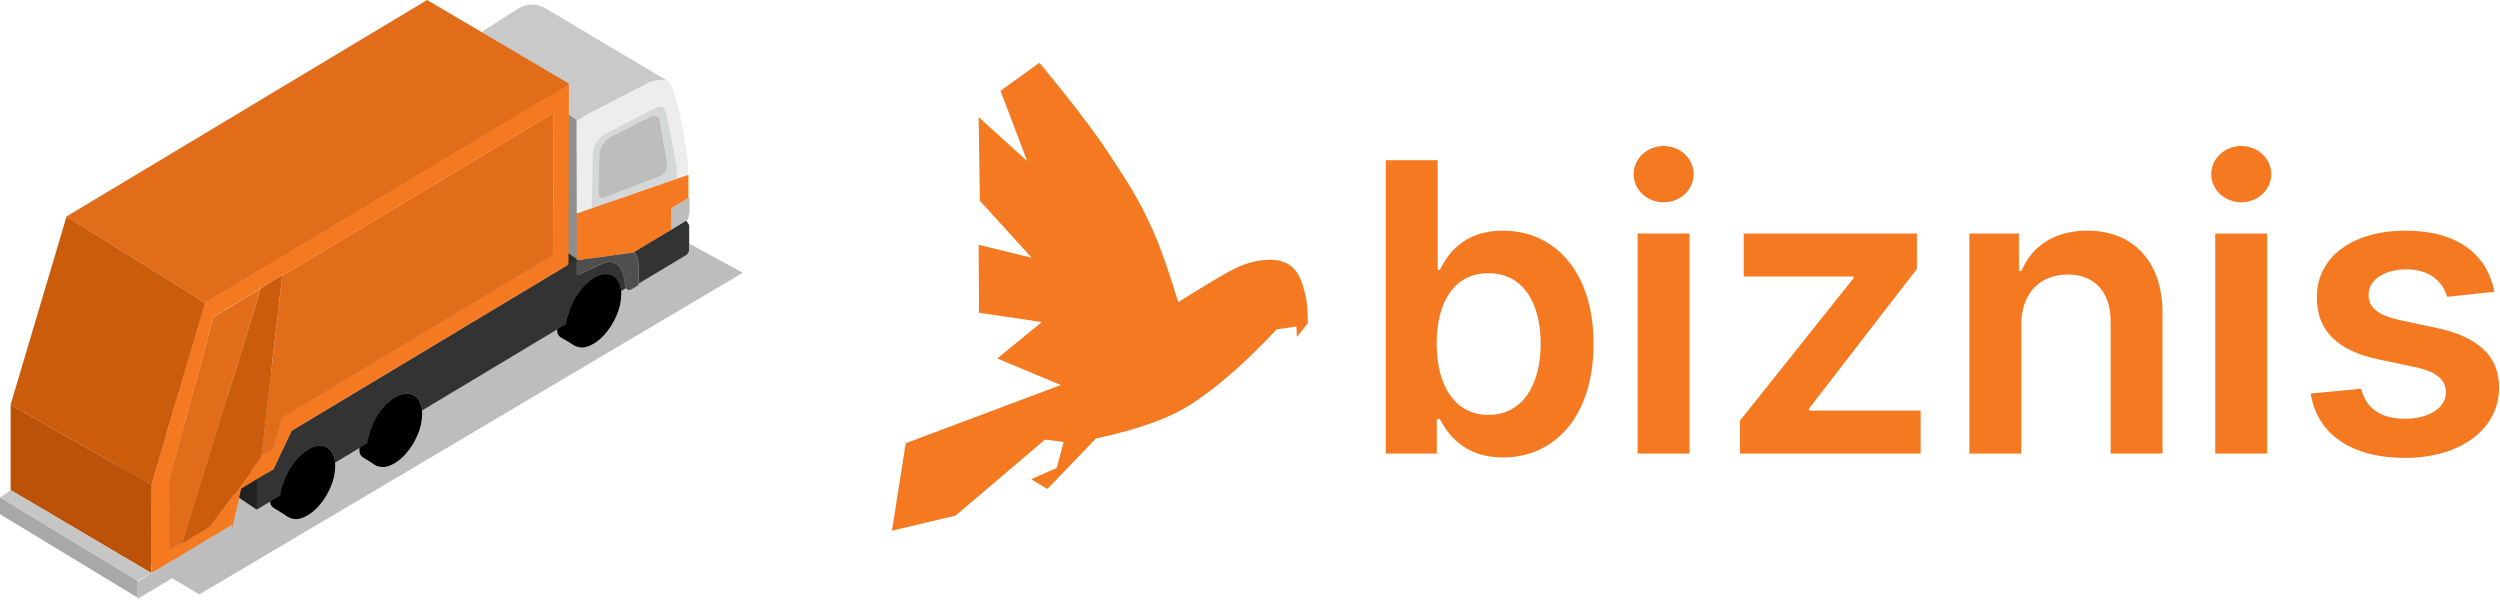 <svg width="597" height="146" viewBox="0 0 597 146" fill="none" xmlns="http://www.w3.org/2000/svg">
<path d="M330.929 108.317H343.109V100.037H343.828C345.778 103.869 349.849 109.24 358.882 109.24C371.267 109.24 380.539 99.421 380.539 82.11C380.539 64.593 370.993 55.081 358.848 55.081C349.576 55.081 345.71 60.658 343.828 64.456H343.315V38.249H330.929V108.317ZM343.075 82.041C343.075 71.846 347.454 65.243 355.426 65.243C363.672 65.243 367.914 72.256 367.914 82.041C367.914 91.894 363.603 99.079 355.426 99.079C347.523 99.079 343.075 92.237 343.075 82.041Z" fill="#F47920"/>
<path d="M391.068 108.317H403.454V55.766H391.068V108.317ZM397.295 48.307C401.23 48.307 404.446 45.297 404.446 41.602C404.446 37.872 401.23 34.862 397.295 34.862C393.326 34.862 390.11 37.872 390.11 41.602C390.11 45.297 393.326 48.307 397.295 48.307Z" fill="#F47920"/>
<path d="M415.505 108.317H458.649V98.053H431.962V97.608L457.759 64.216V55.766H416.395V66.029H442.603V66.474L415.505 100.448V108.317Z" fill="#F47920"/>
<path d="M482.675 77.525C482.675 69.93 487.26 65.55 493.795 65.55C500.193 65.55 504.025 69.759 504.025 76.772V108.317H516.41V74.856C516.444 62.266 509.259 55.081 498.414 55.081C490.545 55.081 485.139 58.845 482.744 64.695H482.128V55.766H470.29V108.317H482.675V77.525Z" fill="#F47920"/>
<path d="M529.001 108.317H541.386V55.766H529.001V108.317ZM535.228 48.307C539.162 48.307 542.378 45.297 542.378 41.602C542.378 37.872 539.162 34.862 535.228 34.862C531.259 34.862 528.043 37.872 528.043 41.602C528.043 45.297 531.259 48.307 535.228 48.307Z" fill="#F47920"/>
<path d="M595.658 69.656C593.947 60.761 586.83 55.081 574.514 55.081C561.854 55.081 553.233 61.308 553.267 71.025C553.233 78.688 557.954 83.752 568.047 85.839L577.011 87.721C581.835 88.781 584.093 90.731 584.093 93.708C584.093 97.3 580.193 100.003 574.308 100.003C568.629 100.003 564.934 97.54 563.873 92.818L551.796 93.981C553.335 103.629 561.444 109.343 574.342 109.343C587.48 109.343 596.752 102.535 596.787 92.579C596.752 85.086 591.928 80.502 582.006 78.346L573.042 76.43C567.705 75.233 565.584 73.385 565.618 70.34C565.584 66.782 569.518 64.319 574.685 64.319C580.398 64.319 583.409 67.432 584.367 70.888L595.658 69.656Z" fill="#F47920"/>
<path d="M311.628 70.022C310.859 67.348 310.479 65.53 308.595 63.803C306.536 61.916 303.627 61.831 300.746 62.234C297.353 62.708 294.204 64.368 291.171 66.158C286.496 68.917 281.356 72.147 281.356 72.147C281.356 72.147 278.163 61.262 275.168 54.67C271.821 47.301 269.252 43.486 264.823 36.711C258.981 27.773 248.203 15 248.203 15L238.921 21.677L245.302 38.478L233.7 27.953L233.99 47.94L246.366 61.554L233.7 58.465L233.797 74.686L248.783 76.907L238.148 85.597L253.318 91.94L216.287 105.844L213 126.722L228.18 123.127L249.547 104.975L253.994 105.554L252.351 111.734L246.26 114.438L250.127 116.755L261.729 104.685C261.729 104.685 272.492 102.654 280.583 98.699C291.631 93.298 304.86 78.645 304.86 78.645L309.598 77.969L309.695 80.479L312.305 77.196C312.305 77.196 312.398 72.697 311.628 70.022Z" fill="#F47920"/>
<g filter="url(#filter0_f_2223_2)">
<path d="M139.788 44.675L177.373 65.131L47.62 141.934L11.17 120.5L139.788 44.675Z" fill="#BDBDBD"/>
</g>
<path d="M68.725 123.387L65.325 121.264C65.068 121.102 64.856 120.873 64.708 120.601C64.561 120.328 64.483 120.021 64.483 119.708V117.762L68.776 115.288L68.725 123.387Z" fill="black"/>
<path d="M137.374 82.605L133.895 80.558C133.637 80.398 133.423 80.169 133.276 79.897C133.128 79.624 133.051 79.315 133.053 79.002V77.056L137.341 74.582L137.374 82.605Z" fill="black"/>
<path d="M90.075 111.337L86.674 109.21C86.416 109.049 86.202 108.821 86.054 108.548C85.907 108.275 85.83 107.967 85.832 107.654V105.712L90.12 103.238L90.075 111.337Z" fill="black"/>
<path d="M61.301 121.687L55.434 117.766L59.187 112.736L64.116 111.032L63.365 116.324L61.301 121.687Z" fill="#212121"/>
<path d="M135.555 64.227L135.748 64.075L139.688 60.953L135.555 58.369L134.384 59.587L135.555 64.227Z" fill="#2D2D2D"/>
<path d="M137.949 61.981L134.384 59.587V25.568L139.267 27.861L137.949 61.981Z" fill="#8E8E8E"/>
<path d="M159.405 19.325L130.275 1.985C129.268 1.384 128.123 1.076 126.962 1.095C125.8 1.113 124.665 1.457 123.676 2.089L111.246 10.027L137.648 28.69C137.648 28.69 144.174 25.268 150.179 22.247C153.927 20.367 157.849 18.568 159.405 19.325Z" fill="#C9C9C9"/>
<path d="M137.755 61.843L135.746 63.047V63.175L69.638 102.866L65.309 112.036L61.359 114.416L61.304 121.696L67.007 118.275C67.081 117.45 67.234 116.636 67.464 115.843C67.982 114.058 68.795 112.38 69.867 110.885C70.841 109.477 72.077 108.286 73.501 107.382C75.235 106.34 76.906 106.164 78.137 106.906C79.198 107.535 79.862 108.81 80.027 110.471L87.761 105.826C87.835 105.002 87.988 104.187 88.219 103.395C88.737 101.61 89.548 99.933 90.617 98.436C91.593 97.028 92.83 95.837 94.255 94.934C95.99 93.897 97.656 93.72 98.891 94.458C99.953 95.091 100.617 96.361 100.781 98.022L135.302 77.303C135.376 76.479 135.529 75.664 135.76 74.872C136.278 73.086 137.091 71.408 138.162 69.913C139.136 68.504 140.371 67.313 141.796 66.411C143.531 65.369 145.201 65.193 146.432 65.935C147.499 66.568 148.162 67.838 148.322 69.499L149.489 68.8C149.407 68.601 149.365 68.387 149.366 68.171L148.908 65.792C148.908 65.792 147.993 60.753 143.197 63.242L138.286 65.611C138.226 65.649 138.159 65.673 138.089 65.683C138.06 65.69 138.029 65.692 137.999 65.687C137.97 65.682 137.941 65.671 137.915 65.654C137.865 65.625 137.825 65.58 137.801 65.526C137.771 65.459 137.757 65.385 137.76 65.311V64.998V61.843" fill="#333333"/>
<path d="M163.996 52.583L163.877 52.654L164.563 53.796V59.582C164.564 59.71 164.546 59.837 164.508 59.958C164.51 59.971 164.51 59.984 164.508 59.996C164.548 59.914 164.58 59.828 164.604 59.739C164.643 59.618 164.663 59.491 164.664 59.364V53.61L164.005 52.583H163.996ZM137.671 28.728L137.763 61.843V64.998V61.886L137.731 51.007L141.337 49.751L141.461 36.831C141.474 36.353 141.559 35.879 141.713 35.428C141.886 34.917 142.118 34.429 142.404 33.976C142.693 33.514 143.034 33.089 143.42 32.711C143.699 32.434 144.005 32.19 144.335 31.983L144.573 31.849L156.357 25.777C156.614 25.62 156.899 25.518 157.195 25.477C157.49 25.436 157.791 25.457 158.078 25.539C158.321 25.641 158.534 25.807 158.695 26.022C158.856 26.237 158.959 26.492 158.993 26.762L161.511 39.563C161.544 39.743 161.561 39.926 161.561 40.11V42.713L164.279 41.761V38.478C163.52 32.839 162.128 24.592 160.16 20.048C159.273 18.078 155.126 19.605 155.126 19.605L137.658 28.718" fill="#EDEDED"/>
<path d="M163.877 52.654L160.779 54.509L160.747 54.562L151.452 60.144C152.141 61.063 152.506 62.2 152.486 63.365C152.55 65.473 152.527 67.048 152.509 67.719L163.836 60.919C163.941 60.853 164.038 60.773 164.124 60.681C164.215 60.578 164.294 60.465 164.362 60.343C164.425 60.234 164.476 60.118 164.513 59.996C164.515 59.983 164.515 59.971 164.513 59.958C164.55 59.837 164.569 59.71 164.568 59.582V53.796L163.882 52.654" fill="#333333"/>
<path d="M157.966 41.975C157.877 42.031 157.784 42.077 157.687 42.113L144.525 47.124C144.342 47.212 144.14 47.251 143.939 47.236C143.738 47.221 143.544 47.153 143.376 47.038C143.219 46.897 143.098 46.718 143.023 46.518C142.947 46.317 142.919 46.101 142.941 45.887L143.115 37.164C143.164 36.3 143.407 35.459 143.824 34.71C144.241 33.961 144.821 33.323 145.518 32.848C145.577 32.81 145.641 32.777 145.705 32.743L155.444 27.809C155.667 27.686 155.913 27.614 156.165 27.599C156.416 27.583 156.669 27.624 156.904 27.718C157.11 27.832 157.285 27.998 157.412 28.201C157.54 28.404 157.615 28.638 157.632 28.879C157.632 28.879 158.803 35.689 159.403 39.234C159.441 39.503 159.424 39.777 159.352 40.038C159.271 40.347 159.146 40.642 158.982 40.914C158.816 41.191 158.614 41.442 158.382 41.661C158.254 41.781 158.115 41.886 157.966 41.975V41.975ZM144.364 31.982C144.035 32.19 143.728 32.434 143.449 32.71C143.064 33.089 142.723 33.514 142.433 33.976C142.147 34.429 141.915 34.916 141.742 35.427C141.588 35.879 141.503 36.352 141.49 36.831L141.367 49.751L161.622 42.713V40.11C161.622 39.926 161.606 39.743 161.572 39.562L159.055 26.762C159.02 26.492 158.917 26.236 158.756 26.022C158.596 25.807 158.383 25.64 158.14 25.539C157.852 25.457 157.552 25.436 157.256 25.477C156.961 25.517 156.676 25.619 156.419 25.777L144.634 31.849L144.396 31.982" fill="#D5D8D9"/>
<path d="M145.497 32.848C144.801 33.322 144.221 33.96 143.804 34.709C143.387 35.459 143.144 36.299 143.095 37.164L142.921 45.886C142.899 46.1 142.927 46.317 143.003 46.517C143.078 46.718 143.199 46.897 143.356 47.038C143.524 47.153 143.718 47.221 143.919 47.236C144.12 47.251 144.322 47.212 144.504 47.123L157.666 42.113C157.764 42.077 157.857 42.03 157.946 41.975C158.095 41.886 158.234 41.78 158.362 41.661C158.594 41.441 158.796 41.19 158.962 40.913C159.126 40.642 159.251 40.347 159.332 40.038C159.404 39.777 159.421 39.502 159.383 39.234C158.783 35.689 157.612 28.879 157.612 28.879C157.595 28.637 157.52 28.404 157.392 28.201C157.265 27.997 157.09 27.831 156.884 27.718C156.649 27.623 156.396 27.583 156.144 27.598C155.893 27.614 155.647 27.686 155.424 27.808L145.685 32.743C145.621 32.776 145.557 32.81 145.497 32.848" fill="#BDBDBD"/>
<path d="M141.781 66.378C140.356 67.281 139.12 68.472 138.147 69.88C137.074 71.379 136.261 73.06 135.744 74.849C135.514 75.641 135.36 76.456 135.286 77.28C135.214 78.052 135.244 78.83 135.378 79.593C135.454 80.189 135.655 80.76 135.967 81.267C136.278 81.773 136.693 82.202 137.181 82.524C137.699 82.797 138.268 82.949 138.848 82.971C139.428 82.992 140.005 82.882 140.54 82.648C140.984 82.486 141.411 82.28 141.817 82.034C142.744 81.46 143.588 80.754 144.325 79.935C145.549 78.572 146.539 76.999 147.249 75.286C147.941 73.71 148.317 72.003 148.352 70.271C148.353 69.997 148.339 69.724 148.311 69.452C148.151 67.782 147.487 66.521 146.421 65.888C145.19 65.16 143.52 65.336 141.785 66.364" fill="black"/>
<path d="M73.492 107.373C72.068 108.276 70.832 109.467 69.858 110.875C68.786 112.37 67.973 114.048 67.455 115.833C67.225 116.626 67.071 117.441 66.997 118.265C66.925 119.037 66.955 119.815 67.089 120.578C67.166 121.173 67.367 121.744 67.679 122.251C67.99 122.757 68.404 123.187 68.892 123.509C69.41 123.781 69.978 123.934 70.558 123.956C71.138 123.978 71.716 123.87 72.251 123.638C72.695 123.474 73.122 123.267 73.528 123.019C74.455 122.448 75.298 121.741 76.031 120.92C77.262 119.56 78.254 117.986 78.965 116.271C79.65 114.696 80.021 112.993 80.054 111.265C80.055 110.993 80.041 110.722 80.013 110.452C79.848 108.781 79.185 107.515 78.123 106.887C76.892 106.154 75.221 106.331 73.487 107.363" fill="black"/>
<path d="M94.244 94.915C92.819 95.819 91.581 97.01 90.606 98.418C89.535 99.921 88.723 101.607 88.207 103.4C87.977 104.193 87.824 105.007 87.75 105.832C87.678 106.603 87.711 107.382 87.846 108.144C87.922 108.74 88.123 109.312 88.434 109.818C88.746 110.325 89.161 110.754 89.649 111.076C90.167 111.348 90.735 111.501 91.316 111.522C91.895 111.543 92.473 111.433 93.008 111.199C93.452 111.037 93.879 110.832 94.285 110.585C95.211 110.013 96.054 109.306 96.788 108.487C98.016 107.125 99.007 105.552 99.717 103.838C100.405 102.264 100.778 100.56 100.811 98.832C100.811 98.558 100.798 98.285 100.77 98.013C100.605 96.343 99.942 95.082 98.88 94.449C97.644 93.726 95.978 93.902 94.244 94.925" fill="black"/>
<path d="M137.754 61.885V64.997V65.33C137.751 65.404 137.765 65.477 137.795 65.544C137.819 65.598 137.859 65.643 137.909 65.673C137.935 65.689 137.964 65.7 137.993 65.705C138.023 65.71 138.054 65.709 138.083 65.701C138.153 65.692 138.22 65.667 138.28 65.63L143.186 63.203C147.978 60.714 148.898 65.754 148.898 65.754L149.355 68.133C149.354 68.349 149.396 68.563 149.479 68.761V68.761C149.55 68.926 149.67 69.063 149.822 69.151C149.979 69.237 150.159 69.268 150.335 69.242C150.54 69.212 150.738 69.139 150.916 69.027V69.027L152.476 68.076V67.719C152.476 67.048 152.518 65.473 152.454 63.365C152.474 62.199 152.108 61.062 151.419 60.143L151.177 60.291L137.722 62.142V61.885" fill="#4F4F4F"/>
<path d="M67.408 65.688V65.864L132.083 27.033L132.18 60.886L67.349 99.802L65.367 107.164L62.484 108.734L62.438 109.143L50.104 125.798L43.459 129.791L43.528 129.567L40.434 131.423L40.388 114.711L50.983 75.69L62.269 68.919L62.328 68.719L67.422 65.659L67.408 65.688ZM135.859 19.934L132.871 21.728L131.42 22.789L48.955 72.307L36.141 115.819L36.201 136.848L55.422 125.322V126.193L57.596 116.676L61.358 114.416L65.307 112.036L69.637 102.866L135.749 63.175V63.047L135.85 19.962" fill="#F47920"/>
<path d="M62.255 68.948L50.97 75.719L40.375 114.739L40.421 131.452L43.514 129.596L62.255 68.948ZM132.066 27.034L67.39 65.864L62.471 108.734L65.354 107.164L67.349 99.802L132.176 60.886L132.079 27.034" fill="#E16D1A"/>
<path d="M55.414 125.322L36.216 136.847L32.87 138.855L32.879 143L55.428 129.467L55.419 126.193L55.414 125.322Z" fill="#BDBDBD"/>
<path d="M137.722 51.006L137.754 61.884V62.141L151.209 60.29L151.451 60.143L160.746 54.561L160.778 54.508L160.398 54.737L160.385 49.717L164.421 47.299L164.403 41.732L164.307 41.77L161.584 42.712L141.328 49.75L137.722 51.006Z" fill="#F47920"/>
<path d="M164.675 47.148L164.423 47.301L160.387 49.718L160.4 54.738L160.78 54.51L163.879 52.654L163.998 52.583L164.304 52.397L164.684 50.713L164.675 47.148Z" fill="#BDBDBD"/>
<path d="M67.412 65.688L62.318 68.747L62.259 68.947L43.518 129.576L43.449 129.8L50.094 125.812L62.428 109.143L62.474 108.734L67.394 65.864L67.412 65.688Z" fill="#CA5C0C"/>
<path d="M135.862 19.972L101.996 0L15.898 51.688L49.005 72.326L135.13 20.624L135.862 19.972Z" fill="#E16D1A"/>
<path d="M36.141 115.763L2.536 96.633L15.895 51.688L49.001 72.326L36.141 115.763Z" fill="#CA5C0C"/>
<path d="M36.141 136.848L2.536 117.034V96.633L36.141 115.763V136.848Z" fill="#BC5108"/>
<path d="M32.855 138.704L0 118.789L2.535 117.033L36.141 136.848L32.855 138.704Z" fill="#C6C6C6"/>
<path d="M32.855 142.706L0 122.791V118.789L32.855 138.704V142.706Z" fill="#A8A8A8"/>
<defs>
<filter id="filter0_f_2223_2" x="7.17" y="40.675" width="174.202" height="105.259" filterUnits="userSpaceOnUse" color-interpolation-filters="sRGB">
<feFlood flood-opacity="0" result="BackgroundImageFix"/>
<feBlend mode="normal" in="SourceGraphic" in2="BackgroundImageFix" result="shape"/>
<feGaussianBlur stdDeviation="2" result="effect1_foregroundBlur_2223_2"/>
</filter>
</defs>
</svg>
